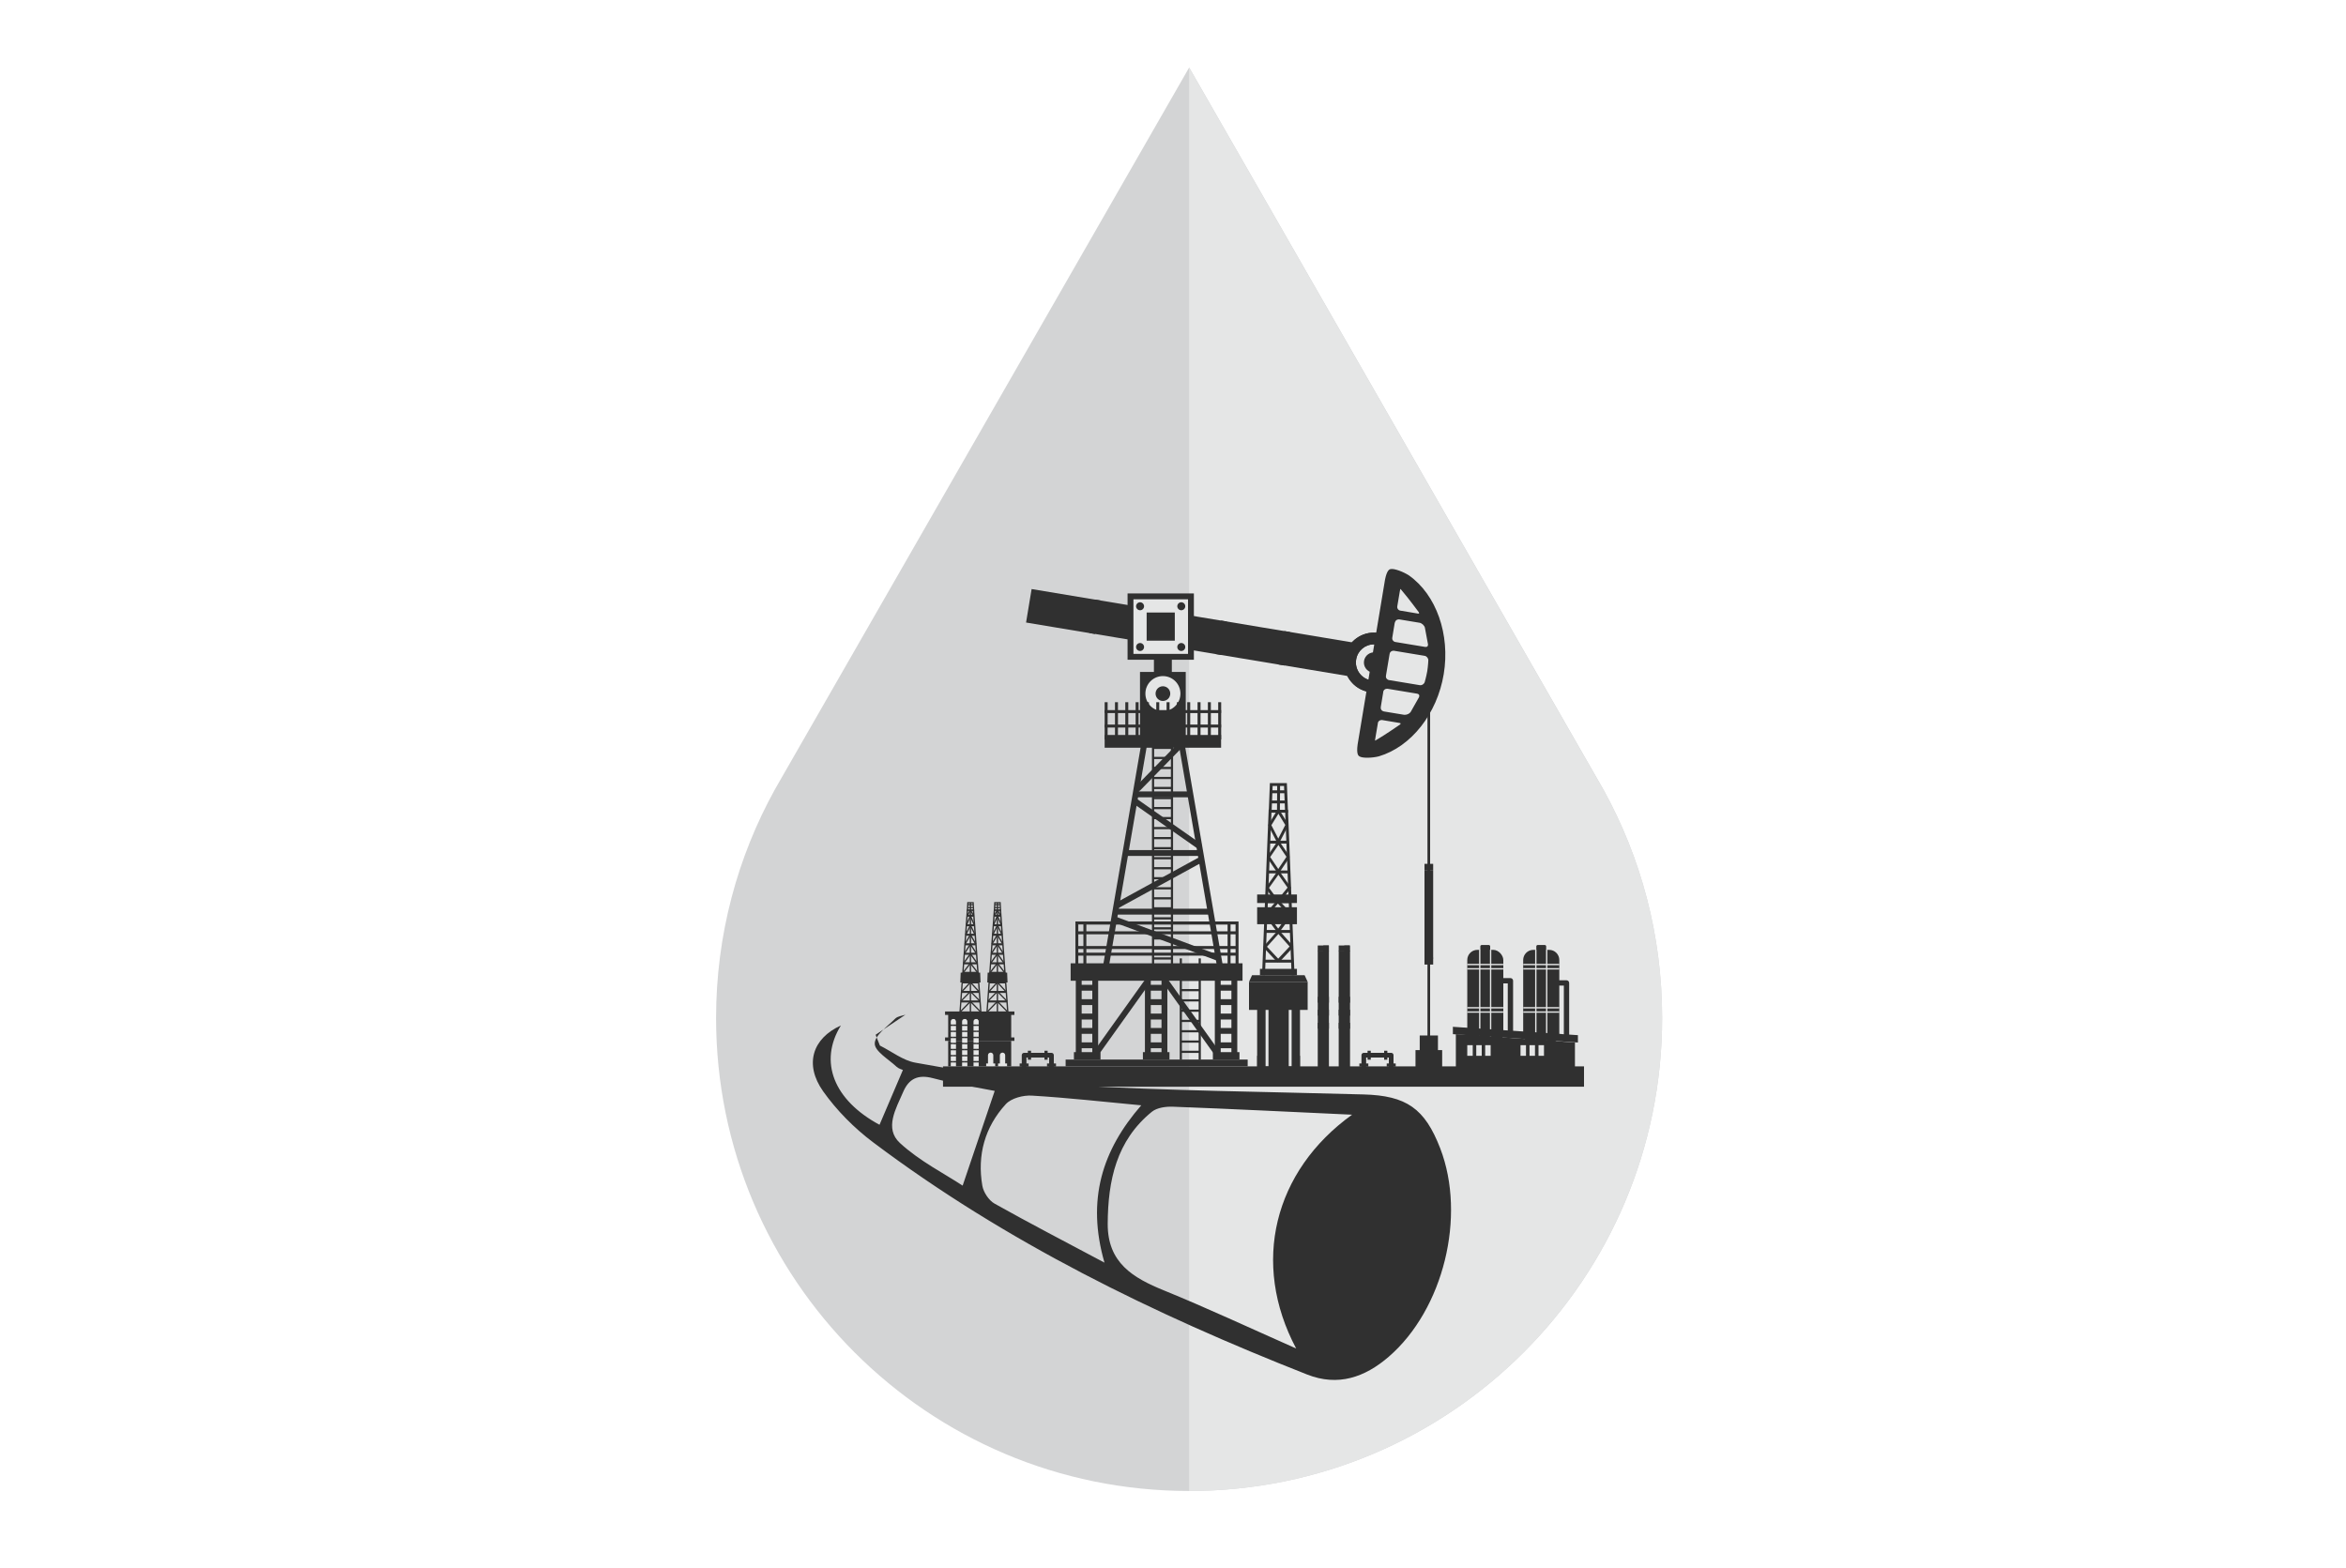 <?xml version="1.0" encoding="UTF-8"?><svg id="uuid-7d792e32-7bf5-4cb5-8a1d-4935ada4ad06" xmlns="http://www.w3.org/2000/svg" viewBox="0 0 300 200.56"><g><path d="M205.04,100.97c4.79,8.66,7.51,18.62,7.51,29.21,0,33.41-27.08,60.49-60.49,60.49s-60.49-27.08-60.49-60.49c0-10.62,2.74-20.61,7.55-29.28L152.07,8.63l52.98,92.35Z" style="fill:#d3d4d5; fill-rule:evenodd;"/><path d="M205.04,100.97c4.79,8.66,7.51,18.62,7.51,29.21,0,33.4-27.08,60.49-60.49,60.49V8.64l52.97,92.34Z" style="fill:#e5e6e6; fill-rule:evenodd;"/></g><g><g><g><rect x="171.19" y="120.91" width="1.42" height=".75" style="fill:#303030;"/><rect x="171.9" y="120.91" width=".71" height=".75" style="fill:#303030;"/><rect x="171.19" y="121.59" width="1.42" height="15.83" style="fill:#303030;"/><rect x="171.9" y="121.59" width=".71" height="15.83" style="fill:#303030;"/><rect x="171.19" y="127.47" width="1.42" height=".75" style="fill:#303030;"/><rect x="171.9" y="127.47" width=".71" height=".75" style="fill:#303030;"/><rect x="171.19" y="129.13" width="1.42" height=".75" style="fill:#303030;"/><rect x="171.9" y="129.13" width=".71" height=".75" style="fill:#303030;"/><rect x="171.19" y="130.8" width="1.42" height=".75" style="fill:#303030;"/><rect x="171.9" y="130.8" width=".71" height=".75" style="fill:#303030;"/></g><g><rect x="168.51" y="120.91" width="1.42" height=".75" style="fill:#303030;"/><rect x="169.22" y="120.91" width=".71" height=".75" style="fill:#303030;"/><rect x="168.51" y="121.59" width="1.42" height="15.83" style="fill:#303030;"/><rect x="169.22" y="121.59" width=".71" height="15.83" style="fill:#303030;"/><rect x="168.51" y="127.47" width="1.42" height=".75" style="fill:#303030;"/><rect x="169.22" y="127.47" width=".71" height=".75" style="fill:#303030;"/><rect x="168.51" y="129.13" width="1.42" height=".75" style="fill:#303030;"/><rect x="169.22" y="129.13" width=".71" height=".75" style="fill:#303030;"/><rect x="168.51" y="130.8" width="1.42" height=".75" style="fill:#303030;"/><rect x="169.22" y="130.8" width=".71" height=".75" style="fill:#303030;"/></g></g><g><g><polygon points="127.88 117.14 128.03 117.06 127.62 116.36 127.47 116.43 127.88 117.14" style="fill:#303030;"/><polygon points="127.97 118.32 128.13 118.27 127.62 117.1 127.47 117.15 127.97 118.32" style="fill:#303030;"/><polygon points="128.06 119.56 128.22 119.5 127.62 118.3 127.47 118.36 128.06 119.56" style="fill:#303030;"/><polygon points="128.16 120.76 128.31 120.69 127.62 119.5 127.47 119.57 128.16 120.76" style="fill:#303030;"/><polygon points="128.25 122 128.4 121.92 127.62 120.7 127.47 120.77 128.25 122" style="fill:#303030;"/><polygon points="128.34 123.23 128.49 123.15 127.62 121.93 127.47 122.02 128.34 123.23" style="fill:#303030;"/><polygon points="128.44 124.47 128.58 124.38 127.61 123.13 127.47 123.22 128.44 124.47" style="fill:#303030;"/><polygon points="128.53 125.71 128.67 125.61 127.61 124.34 127.48 124.43 128.53 125.71" style="fill:#303030;"/><polygon points="128.62 126.91 128.75 126.81 127.61 125.57 127.48 125.67 128.62 126.91" style="fill:#303030;"/><polygon points="128.72 128.1 128.84 128 127.61 126.74 127.48 126.84 128.72 128.1" style="fill:#303030;"/><polygon points="128.81 129.48 128.94 129.38 127.61 128.01 127.48 128.12 128.81 129.48" style="fill:#303030;"/></g><g><polygon points="127.21 117.14 127.62 116.43 127.47 116.36 127.06 117.06 127.21 117.14" style="fill:#303030;"/><polygon points="127.12 118.32 127.62 117.15 127.47 117.1 126.96 118.27 127.12 118.32" style="fill:#303030;"/><polygon points="127.03 119.56 127.62 118.36 127.47 118.3 126.87 119.5 127.03 119.56" style="fill:#303030;"/><polygon points="126.93 120.76 127.62 119.57 127.47 119.5 126.78 120.69 126.93 120.76" style="fill:#303030;"/><polygon points="126.84 122 127.62 120.77 127.47 120.7 126.69 121.92 126.84 122" style="fill:#303030;"/><polygon points="126.75 123.23 127.62 122.02 127.47 121.93 126.6 123.15 126.75 123.23" style="fill:#303030;"/><polygon points="126.65 124.47 127.62 123.22 127.47 123.13 126.51 124.38 126.65 124.47" style="fill:#303030;"/><polygon points="126.56 125.71 127.61 124.43 127.48 124.34 126.42 125.61 126.56 125.71" style="fill:#303030;"/><polygon points="126.47 126.91 127.61 125.67 127.48 125.57 126.34 126.81 126.47 126.91" style="fill:#303030;"/><polygon points="126.37 128.1 127.61 126.84 127.48 126.74 126.25 128 126.37 128.1" style="fill:#303030;"/><polygon points="126.28 129.48 127.61 128.12 127.48 128.01 126.15 129.38 126.28 129.48" style="fill:#303030;"/></g><g><rect x="126.32" y="127.94" width="2.46" height=".26" style="fill:#303030;"/><rect x="126.41" y="126.72" width="2.28" height=".26" style="fill:#303030;"/><rect x="126.5" y="125.5" width="2.09" height=".26" style="fill:#303030;"/><rect x="126.59" y="124.28" width="1.91" height=".26" style="fill:#303030;"/><rect x="126.68" y="123.06" width="1.73" height=".26" style="fill:#303030;"/><rect x="126.77" y="121.84" width="1.55" height=".26" style="fill:#303030;"/><rect x="126.86" y="120.63" width="1.37" height=".26" style="fill:#303030;"/><rect x="126.95" y="119.41" width="1.19" height=".26" style="fill:#303030;"/><rect x="127.04" y="118.19" width="1.01" height=".26" style="fill:#303030;"/><rect x="127.13" y="116.97" width=".83" height=".26" style="fill:#303030;"/></g><path d="M127.08,116.32h.94l.94,13.11v.08s-2.83,0-2.83,0l.95-13.19Zm.78,.15h-.62l-.93,12.88h2.47l-.93-12.88Z" style="fill:#303030;"/><rect x="127.46" y="116.4" width=".17" height="13.04" style="fill:#303030;"/><polygon points="126.3 124.38 128.79 124.38 128.84 125.64 126.25 125.64 126.3 124.38" style="fill:#303030;"/><path d="M127.13,115.36h.84l.06,1.11h-.95l.06-1.11Zm.68,.15h-.51l-.04,.8h.6l-.04-.8Z" style="fill:#303030;"/><polygon points="127.63 116.38 127.64 115.44 127.47 115.44 127.46 116.38 127.63 116.38" style="fill:#303030;"/><rect x="127.19" y="115.62" width=".7" height=".15" style="fill:#303030;"/><rect x="127.19" y="115.99" width=".7" height=".15" style="fill:#303030;"/></g><g><g><polygon points="124.43 117.14 124.58 117.06 124.17 116.36 124.02 116.43 124.43 117.14" style="fill:#303030;"/><polygon points="124.52 118.32 124.68 118.27 124.17 117.1 124.01 117.15 124.52 118.32" style="fill:#303030;"/><polygon points="124.61 119.56 124.77 119.5 124.17 118.3 124.02 118.36 124.61 119.56" style="fill:#303030;"/><polygon points="124.7 120.76 124.86 120.69 124.17 119.5 124.02 119.57 124.7 120.76" style="fill:#303030;"/><polygon points="124.8 122 124.95 121.92 124.17 120.7 124.02 120.77 124.8 122" style="fill:#303030;"/><polygon points="124.89 123.23 125.04 123.15 124.17 121.93 124.02 122.02 124.89 123.23" style="fill:#303030;"/><polygon points="124.98 124.47 125.12 124.38 124.16 123.13 124.02 123.22 124.98 124.47" style="fill:#303030;"/><polygon points="125.08 125.71 125.22 125.61 124.16 124.34 124.03 124.43 125.08 125.71" style="fill:#303030;"/><polygon points="125.17 126.91 125.3 126.81 124.16 125.57 124.03 125.67 125.17 126.91" style="fill:#303030;"/><polygon points="125.27 128.1 125.39 128 124.16 126.74 124.03 126.84 125.27 128.1" style="fill:#303030;"/><polygon points="125.36 129.48 125.48 129.38 124.16 128.01 124.03 128.12 125.36 129.48" style="fill:#303030;"/></g><g><polygon points="123.76 117.14 124.17 116.43 124.02 116.36 123.61 117.06 123.76 117.14" style="fill:#303030;"/><polygon points="123.67 118.32 124.17 117.15 124.01 117.1 123.51 118.27 123.67 118.32" style="fill:#303030;"/><polygon points="123.58 119.56 124.17 118.36 124.02 118.3 123.42 119.5 123.58 119.56" style="fill:#303030;"/><polygon points="123.48 120.76 124.17 119.57 124.02 119.5 123.33 120.69 123.48 120.76" style="fill:#303030;"/><polygon points="123.39 122 124.17 120.77 124.02 120.7 123.24 121.92 123.39 122" style="fill:#303030;"/><polygon points="123.3 123.23 124.17 122.02 124.02 121.93 123.15 123.15 123.3 123.23" style="fill:#303030;"/><polygon points="123.2 124.47 124.16 123.22 124.02 123.13 123.06 124.38 123.2 124.47" style="fill:#303030;"/><polygon points="123.11 125.71 124.16 124.43 124.03 124.34 122.97 125.61 123.11 125.71" style="fill:#303030;"/><polygon points="123.02 126.91 124.16 125.67 124.03 125.57 122.88 126.81 123.02 126.91" style="fill:#303030;"/><polygon points="122.92 128.1 124.16 126.84 124.03 126.74 122.8 128 122.92 128.1" style="fill:#303030;"/><polygon points="122.83 129.48 124.16 128.12 124.03 128.01 122.7 129.38 122.83 129.48" style="fill:#303030;"/></g><g><rect x="122.87" y="127.94" width="2.46" height=".26" style="fill:#303030;"/><rect x="122.96" y="126.72" width="2.27" height=".26" style="fill:#303030;"/><rect x="123.05" y="125.5" width="2.09" height=".26" style="fill:#303030;"/><rect x="123.14" y="124.28" width="1.91" height=".26" style="fill:#303030;"/><rect x="123.23" y="123.06" width="1.73" height=".26" style="fill:#303030;"/><rect x="123.32" y="121.84" width="1.55" height=".26" style="fill:#303030;"/><rect x="123.41" y="120.63" width="1.37" height=".26" style="fill:#303030;"/><rect x="123.5" y="119.41" width="1.19" height=".26" style="fill:#303030;"/><rect x="123.59" y="118.19" width="1.01" height=".26" style="fill:#303030;"/><rect x="123.68" y="116.97" width=".83" height=".26" style="fill:#303030;"/></g><path d="M123.63,116.32h.94l.94,13.11v.08s-2.83,0-2.83,0l.95-13.19Zm.78,.15h-.62l-.93,12.88h2.47l-.93-12.88Z" style="fill:#303030;"/><rect x="124.01" y="116.4" width=".17" height="13.04" style="fill:#303030;"/><polygon points="122.85 124.38 125.34 124.38 125.39 125.64 122.8 125.64 122.85 124.38" style="fill:#303030;"/><path d="M123.68,115.36h.84l.06,1.11h-.95l.06-1.11Zm.68,.15h-.51l-.04,.8h.6l-.04-.8Z" style="fill:#303030;"/><polygon points="124.18 116.38 124.19 115.44 124.02 115.44 124.01 116.38 124.18 116.38" style="fill:#303030;"/><rect x="123.74" y="115.62" width=".7" height=".15" style="fill:#303030;"/><rect x="123.74" y="115.99" width=".7" height=".15" style="fill:#303030;"/></g><rect x="182.54" y="88.23" width=".34" height="48.7" style="fill:#303030;"/><rect x="181.55" y="132.42" width="2.33" height="2.1" style="fill:#303030;"/><rect x="181.01" y="134.29" width="3.41" height="3.07" style="fill:#303030;"/><path d="M196.64,120.85h.9c.1,0,.18,.08,.18,.18v.55c0,.1-.08,.18-.18,.18h-.9c-.1,0-.18-.08-.18-.18v-.55c0-.1,.08-.18,.18-.18Z" style="fill:#303030;"/><path d="M189.48,120.85h.9c.1,0,.18,.08,.18,.18v.55c0,.1-.08,.18-.18,.18h-.9c-.1,0-.18-.08-.18-.18v-.55c0-.1,.08-.18,.18-.18Z" style="fill:#303030;"/><rect x="187.63" y="121.47" width="4.61" height="12" rx="1.3" ry="1.3" style="fill:#303030;"/><path d="M193.15,132.66c.19,0,.34-.15,.34-.34v-6.9c0-.19-.15-.34-.34-.34h-1.84c-.19,0-.34,.15-.34,.34s.15,.34,.34,.34h1.5v6.56c0,.19,.15,.34,.34,.34Z" style="fill:#303030;"/><rect x="189.14" y="121.45" width=".17" height="11.53" style="fill:#e5e6e6;"/><rect x="190.53" y="121.45" width=".17" height="11.53" style="fill:#e5e6e6;"/><rect x="187.62" y="123.26" width="4.61" height=".17" style="fill:#e5e6e6;"/><rect x="187.62" y="123.81" width="4.61" height=".17" style="fill:#e5e6e6;"/><rect x="187.62" y="128.79" width="4.61" height=".17" style="fill:#e5e6e6;"/><rect x="187.62" y="129.34" width="4.61" height=".17" style="fill:#e5e6e6;"/><path d="M196.09,121.47h2.01c.72,0,1.3,.58,1.3,1.3v9.41c0,.71-.58,1.3-1.3,1.3h-2.02c-.71,0-1.3-.58-1.3-1.3v-9.41c0-.71,.58-1.3,1.3-1.3Z" style="fill:#303030;"/><rect x="196.31" y="121.45" width=".17" height="11.53" style="fill:#e5e6e6;"/><rect x="197.7" y="121.45" width=".17" height="11.53" style="fill:#e5e6e6;"/><path d="M200.32,132.94c.19,0,.34-.15,.34-.34v-6.9c0-.19-.15-.34-.34-.34h-1.84c-.19,0-.34,.15-.34,.34s.15,.34,.34,.34h1.5v6.56c0,.19,.15,.34,.34,.34Z" style="fill:#303030;"/><polygon points="186.17 136.53 201.4 136.53 201.4 133.32 186.17 132.25 186.17 136.53" style="fill:#303030;"/><polygon points="185.79 131.31 201.78 132.38 201.78 133.32 185.79 132.25 185.79 131.31" style="fill:#303030;"/><g><rect x="160.76" y="128.82" width="5.48" height="7.83" style="fill:#303030;"/><rect x="160.76" y="135.02" width="5.48" height="1.63" style="fill:#303030;"/><rect x="159.72" y="125.56" width="7.5" height="3.59" style="fill:#303030;"/><polygon points="160.11 124.71 166.83 124.71 167.22 125.56 159.72 125.56 160.11 124.71" style="fill:#303030;"/><polygon points="163.44 103.68 164.51 103.68 165.42 124.31 163.44 124.31 163.44 103.68" style="fill:#e5e6e6;"/><polygon points="163.44 103.68 162.38 103.68 161.46 124.31 163.44 124.31 163.44 103.68" style="fill:#e5e6e6;"/><rect x="164.75" y="103.55" width=".37" height="21.18" transform="translate(-4.39 6.62) rotate(-2.27)" style="fill:#303030;"/><rect x="151.42" y="113.95" width="21.18" height=".37" transform="translate(41.48 271.44) rotate(-87.71)" style="fill:#303030;"/><g><rect x="161.65" y="122.73" width="3.64" height=".37" style="fill:#303030;"/><rect x="161.8" y="118.93" width="3.33" height=".37" style="fill:#303030;"/><rect x="161.96" y="115.12" width="3.03" height=".37" style="fill:#303030;"/><rect x="162.11" y="111.32" width="2.72" height=".37" style="fill:#303030;"/><rect x="162.26" y="107.51" width="2.42" height=".37" style="fill:#303030;"/></g><rect x="161.12" y="123.9" width="4.73" height=".82" style="fill:#303030;"/><g><path d="M163.58,123.05l1.74-1.86c.06-.07,.07-.18,0-.25l-1.64-1.84,1.49-2.01c.05-.07,.05-.17-.01-.24l-1.47-1.56,1.34-1.65c.05-.06,.06-.16,0-.22l-1.37-1.93,1.22-1.81c.04-.06,.04-.15,0-.21l-1.23-1.8,1.08-2.09c.03-.06,.03-.13,0-.18l-1.13-1.83-.31,.19,1.07,1.74-1.08,2.09c-.03,.06-.03,.13,.01,.19l1.22,1.79-1.22,1.81c-.04,.06-.04,.15,0,.21l1.36,1.92-1.36,1.67c-.06,.07-.05,.17,0,.24l1.47,1.57-1.49,2c-.05,.07-.05,.17,.01,.23l1.63,1.82-1.62,1.73,.27,.25Z" style="fill:#303030;"/><path d="M163.37,123.05l.27-.25-1.62-1.73,1.63-1.82c.06-.07,.06-.16,0-.23l-1.49-2.01,1.35-1.57c.06-.07,.06-.16,0-.23l-1.23-1.67,1.37-1.92c.04-.06,.05-.15,0-.21l-1.22-1.81,1.22-1.79c.04-.06,.04-.13,.01-.19l-1.08-2.09,1.07-1.74-.31-.19-1.13,1.83c-.03,.05-.04,.12,0,.18l1.08,2.09-1.23,1.8c-.04,.06-.04,.14,0,.21l1.22,1.81-1.37,1.93c-.05,.07-.05,.15,0,.22l1.22,1.66-1.35,1.57c-.06,.07-.06,.16,0,.23l1.49,2.01-1.64,1.84c-.06,.07-.06,.18,0,.25l1.74,1.86Z" style="fill:#303030;"/></g><path d="M162.39,100.14h2.17l.15,3.79h-2.47l.15-3.79Zm1.81,.37h-1.46l-.12,3.05h1.7l-.12-3.05Z" style="fill:#303030;"/><rect x="161.8" y="101.83" width="3.37" height=".37" transform="translate(60.23 264.72) rotate(-89.56)" style="fill:#303030;"/><rect x="162.53" y="101.07" width="1.89" height=".37" style="fill:#303030;"/><rect x="162.53" y="102.37" width="1.89" height=".37" style="fill:#303030;"/><rect x="160.76" y="116.02" width="5.09" height="2.17" style="fill:#303030;"/><rect x="160.76" y="114.39" width="5.09" height="1.09" style="fill:#303030;"/><rect x="164.8" y="129.15" width=".37" height="7.22" style="fill:#e5e6e6;"/><rect x="161.84" y="129.15" width=".37" height="7.22" style="fill:#e5e6e6;"/></g><rect x="121.25" y="129.69" width="8.06" height="3.26" style="fill:#303030;"/><rect x="121.25" y="133.11" width="8.06" height="3.26" style="fill:#303030;"/><rect x="120.85" y="132.67" width="8.87" height=".44" style="fill:#303030;"/><rect x="120.85" y="129.35" width="8.87" height=".44" style="fill:#303030;"/><path d="M128.2,135.46c.28,0,.51-.23,.51-.51s-.23-.52-.51-.52-.51,.23-.51,.51h0c0,.29,.23,.52,.51,.52Z" style="fill:#303030;"/><path d="M128.2,137c.19,0,.34-.15,.34-.34v-1.71c0-.19-.15-.34-.34-.34s-.34,.15-.34,.34v1.71c0,.19,.15,.34,.34,.34Z" style="fill:#e5e6e6;"/><path d="M126.68,135.46c.28,0,.51-.23,.51-.51s-.23-.52-.51-.52-.51,.23-.51,.51h0c0,.29,.23,.52,.51,.52Z" style="fill:#303030;"/><path d="M126.68,137c.19,0,.34-.15,.34-.34v-1.71c0-.19-.15-.34-.34-.34s-.34,.15-.34,.34v1.71c0,.19,.15,.34,.34,.34Z" style="fill:#e5e6e6;"/><g><path d="M121.42,130.61c0-.27,.22-.49,.49-.49s.49,.22,.49,.49-.22,.49-.49,.49-.49-.22-.49-.49Z" style="fill:#303030;"/><g><path d="M121.58,136.42v-5.79c0-.18,.14-.32,.32-.32s.32,.14,.32,.32v5.79h-.64Z" style="fill:#e5e6e6;"/><path d="M121.9,130.31c.18,0,.32,.14,.32,.32v5.79h-.32v-6.11Z" style="fill:#e5e6e6;"/></g><g><path d="M122.25,131.02s.05,.04,.05,.09-.02,.09-.05,.09h-.34v-.18h.34Z" style="fill:#303030;"/><path d="M121.51,131.11s.02-.09,.05-.09h.34v.18h-.34s-.05-.04-.05-.09Z" style="fill:#303030;"/></g><g><path d="M122.25,131.8s.05,.04,.05,.09-.02,.09-.05,.09h-.34v-.18h.34Z" style="fill:#303030;"/><path d="M121.51,131.89s.02-.09,.05-.09h.34v.18h-.34s-.05-.04-.05-.09Z" style="fill:#303030;"/></g><g><path d="M122.25,132.58s.05,.04,.05,.09-.02,.09-.05,.09h-.34v-.18h.34Z" style="fill:#303030;"/><path d="M121.51,132.67s.02-.09,.05-.09h.34v.18h-.34s-.05-.04-.05-.09Z" style="fill:#303030;"/></g><g><path d="M122.25,133.36s.05,.04,.05,.09-.02,.09-.05,.09h-.34v-.18h.34Z" style="fill:#303030;"/><path d="M121.51,133.44s.02-.09,.05-.09h.34v.18h-.34s-.05-.04-.05-.09Z" style="fill:#303030;"/></g><g><path d="M122.25,134.13s.05,.04,.05,.09-.02,.09-.05,.09h-.34v-.18h.34Z" style="fill:#303030;"/><path d="M121.51,134.22s.02-.09,.05-.09h.34v.18h-.34s-.05-.04-.05-.09Z" style="fill:#303030;"/></g><g><path d="M122.25,134.91s.05,.04,.05,.09-.02,.09-.05,.09h-.34v-.18h.34Z" style="fill:#303030;"/><path d="M121.51,135s.02-.09,.05-.09h.34v.18h-.34s-.05-.04-.05-.09Z" style="fill:#303030;"/></g><g><path d="M122.25,135.69s.05,.04,.05,.09-.02,.09-.05,.09h-.34v-.18h.34Z" style="fill:#303030;"/><path d="M121.51,135.78s.02-.09,.05-.09h.34v.18h-.34s-.05-.04-.05-.09Z" style="fill:#303030;"/></g></g><g><path d="M122.87,130.61c0-.27,.22-.49,.49-.49s.49,.22,.49,.49-.22,.49-.49,.49-.49-.22-.49-.49Z" style="fill:#303030;"/><g><path d="M123.03,136.42v-5.79c0-.18,.14-.32,.32-.32s.32,.14,.32,.32v5.79h-.64Z" style="fill:#e5e6e6;"/><path d="M123.36,130.31c.18,0,.32,.14,.32,.32v5.79h-.32v-6.11Z" style="fill:#e5e6e6;"/></g><g><path d="M123.7,131.02s.05,.04,.05,.09-.02,.09-.05,.09h-.34v-.18h.34Z" style="fill:#303030;"/><path d="M122.96,131.11s.02-.09,.05-.09h.34v.18h-.34s-.05-.04-.05-.09Z" style="fill:#303030;"/></g><g><path d="M123.7,131.8s.05,.04,.05,.09-.02,.09-.05,.09h-.34v-.18h.34Z" style="fill:#303030;"/><path d="M122.96,131.89s.02-.09,.05-.09h.34v.18h-.34s-.05-.04-.05-.09Z" style="fill:#303030;"/></g><g><path d="M123.7,132.58s.05,.04,.05,.09-.02,.09-.05,.09h-.34v-.18h.34Z" style="fill:#303030;"/><path d="M122.96,132.67s.02-.09,.05-.09h.34v.18h-.34s-.05-.04-.05-.09Z" style="fill:#303030;"/></g><g><path d="M123.7,133.36s.05,.04,.05,.09-.02,.09-.05,.09h-.34v-.18h.34Z" style="fill:#303030;"/><path d="M122.96,133.44s.02-.09,.05-.09h.34v.18h-.34s-.05-.04-.05-.09Z" style="fill:#303030;"/></g><g><path d="M123.7,134.13s.05,.04,.05,.09-.02,.09-.05,.09h-.34v-.18h.34Z" style="fill:#303030;"/><path d="M122.96,134.22s.02-.09,.05-.09h.34v.18h-.34s-.05-.04-.05-.09Z" style="fill:#303030;"/></g><g><path d="M123.7,134.91s.05,.04,.05,.09-.02,.09-.05,.09h-.34v-.18h.34Z" style="fill:#303030;"/><path d="M122.96,135s.02-.09,.05-.09h.34v.18h-.34s-.05-.04-.05-.09Z" style="fill:#303030;"/></g><g><path d="M123.7,135.69s.05,.04,.05,.09-.02,.09-.05,.09h-.34v-.18h.34Z" style="fill:#303030;"/><path d="M122.96,135.78s.02-.09,.05-.09h.34v.18h-.34s-.05-.04-.05-.09Z" style="fill:#303030;"/></g></g><g><path d="M124.32,130.61c0-.27,.22-.49,.49-.49s.49,.22,.49,.49-.22,.49-.49,.49-.49-.22-.49-.49Z" style="fill:#303030;"/><g><path d="M124.49,136.42v-5.79c0-.18,.14-.32,.32-.32s.32,.14,.32,.32v5.79h-.64Z" style="fill:#e5e6e6;"/><path d="M124.81,130.31c.18,0,.32,.14,.32,.32v5.79h-.32v-6.11Z" style="fill:#e5e6e6;"/></g><g><path d="M125.15,131.02s.05,.04,.05,.09-.02,.09-.05,.09h-.34v-.18h.34Z" style="fill:#303030;"/><path d="M124.41,131.11s.02-.09,.05-.09h.34v.18h-.34s-.05-.04-.05-.09Z" style="fill:#303030;"/></g><g><path d="M125.15,131.8s.05,.04,.05,.09-.02,.09-.05,.09h-.34v-.18h.34Z" style="fill:#303030;"/><path d="M124.41,131.89s.02-.09,.05-.09h.34v.18h-.34s-.05-.04-.05-.09Z" style="fill:#303030;"/></g><g><path d="M125.15,132.58s.05,.04,.05,.09-.02,.09-.05,.09h-.34v-.18h.34Z" style="fill:#303030;"/><path d="M124.41,132.67s.02-.09,.05-.09h.34v.18h-.34s-.05-.04-.05-.09Z" style="fill:#303030;"/></g><g><path d="M125.15,133.36s.05,.04,.05,.09-.02,.09-.05,.09h-.34v-.18h.34Z" style="fill:#303030;"/><path d="M124.41,133.44s.02-.09,.05-.09h.34v.18h-.34s-.05-.04-.05-.09Z" style="fill:#303030;"/></g><g><path d="M125.15,134.13s.05,.04,.05,.09-.02,.09-.05,.09h-.34v-.18h.34Z" style="fill:#303030;"/><path d="M124.42,134.22s.02-.09,.05-.09h.34v.18h-.34s-.05-.04-.05-.09Z" style="fill:#303030;"/></g><g><path d="M125.15,134.91s.05,.04,.05,.09-.02,.09-.05,.09h-.34v-.18h.34Z" style="fill:#303030;"/><path d="M124.42,135s.02-.09,.05-.09h.34v.18h-.34s-.05-.04-.05-.09Z" style="fill:#303030;"/></g><g><path d="M125.15,135.69s.05,.04,.05,.09-.02,.09-.05,.09h-.34v-.18h.34Z" style="fill:#303030;"/><path d="M124.42,135.78s.02-.09,.05-.09h.34v.18h-.34s-.05-.04-.05-.09Z" style="fill:#303030;"/></g></g><path d="M130.96,137.24c.17,0,.3-.13,.3-.3v-1.7h2.9v1.7c0,.17,.14,.3,.3,.3s.3-.13,.3-.3v-2c0-.17-.13-.3-.3-.3h-3.5c-.17,0-.3,.13-.3,.3v2c0,.17,.13,.3,.3,.3Z" style="fill:#303030;"/><rect x="133.89" y="136" width="1.15" height=".41" style="fill:#303030;"/><rect x="130.39" y="136" width="1.15" height=".41" style="fill:#303030;"/><rect x="133.56" y="134.37" width=".41" height="1.15" style="fill:#303030;"/><rect x="131.44" y="134.37" width=".41" height="1.15" style="fill:#303030;"/><rect x="127.63" y="136" width="1.15" height=".41" style="fill:#e5e6e6;"/><rect x="126.11" y="136" width="1.15" height=".41" style="fill:#e5e6e6;"/><path d="M174.4,137.24c.17,0,.3-.13,.3-.3v-1.7h2.9v1.7c0,.17,.13,.3,.3,.3s.3-.13,.3-.3v-2c0-.17-.13-.3-.3-.3h-3.5c-.17,0-.3,.13-.3,.3v2c0,.17,.13,.3,.3,.3Z" style="fill:#303030;"/><rect x="177.33" y="136" width="1.15" height=".41" style="fill:#303030;"/><rect x="173.83" y="136" width="1.15" height=".41" style="fill:#303030;"/><rect x="177" y="134.37" width=".41" height="1.15" style="fill:#303030;"/><rect x="174.88" y="134.37" width=".41" height="1.15" style="fill:#303030;"/><g><rect x="137.64" y="129.75" width="11.58" height=".75" transform="translate(-45.82 171.23) rotate(-54.47)" style="fill:#303030;"/><rect x="151.99" y="124.34" width=".75" height="11.58" transform="translate(-47.25 112.76) rotate(-35.53)" style="fill:#303030;"/><g><rect x="139.68" y="125.06" width=".75" height="10.06" style="fill:#303030;"/><rect x="137.57" y="125.06" width=".75" height="10.06" style="fill:#303030;"/><rect x="137.95" y="125.94" width="2.32" height=".75" style="fill:#303030;"/><rect x="137.95" y="127.78" width="2.32" height=".75" style="fill:#303030;"/><rect x="137.95" y="129.62" width="2.32" height=".76" style="fill:#303030;"/><rect x="137.95" y="131.46" width="2.32" height=".75" style="fill:#303030;"/><rect x="137.95" y="133.3" width="2.32" height=".75" style="fill:#303030;"/></g><g><rect x="148.53" y="125.06" width=".75" height="10.06" style="fill:#303030;"/><rect x="146.41" y="125.06" width=".75" height="10.06" style="fill:#303030;"/><rect x="146.79" y="125.94" width="2.32" height=".75" style="fill:#303030;"/><rect x="146.79" y="127.78" width="2.32" height=".75" style="fill:#303030;"/><rect x="146.79" y="129.62" width="2.32" height=".76" style="fill:#303030;"/><rect x="146.79" y="131.46" width="2.32" height=".75" style="fill:#303030;"/><rect x="146.79" y="133.3" width="2.32" height=".75" style="fill:#303030;"/></g><g><rect x="155.35" y="125.06" width=".75" height="10.06" style="fill:#303030;"/><rect x="157.47" y="125.06" width=".75" height="10.06" style="fill:#303030;"/><rect x="155.52" y="125.94" width="2.32" height=".75" style="fill:#303030;"/><rect x="155.52" y="127.78" width="2.32" height=".75" style="fill:#303030;"/><rect x="155.52" y="129.62" width="2.32" height=".76" style="fill:#303030;"/><rect x="155.52" y="131.46" width="2.32" height=".75" style="fill:#303030;"/><rect x="155.52" y="133.3" width="2.32" height=".75" style="fill:#303030;"/></g><g><rect x="144.23" y="97.6" width="8.14" height=".75" transform="translate(-25.41 135.6) rotate(-45.67)" style="fill:#303030;"/><rect x="153.22" y="95.14" width=".75" height="29.01" transform="translate(-16.37 27.64) rotate(-9.77)" style="fill:#303030;"/><rect x="129.32" y="109.27" width="29.01" height=".75" transform="translate(11.36 232.78) rotate(-80.23)" style="fill:#303030;"/><rect x="145.04" y="101.21" width="7.24" height=".75" style="fill:#303030;"/><rect x="143.81" y="108.71" width="9.71" height=".75" style="fill:#303030;"/><rect x="142.47" y="116.21" width="12.39" height=".75" style="fill:#303030;"/><rect x="148.85" y="100.19" width=".75" height="10.23" transform="translate(-22.66 167.04) rotate(-54.96)" style="fill:#303030;"/><rect x="141.87" y="112.51" width="12.61" height=".75" transform="translate(-36 84.96) rotate(-28.68)" style="fill:#303030;"/><rect x="148.78" y="112.79" width=".75" height="14.5" transform="translate(-15.42 217.88) rotate(-69.56)" style="fill:#303030;"/></g><rect x="147.56" y="81.93" width="2.29" height="6.12" style="fill:#303030;"/><g><path d="M175.08,88.5c-2.08-.35-3.49-2.32-3.15-4.4,.31-1.85,1.9-3.2,3.77-3.2,.21,0,.42,.02,.63,.05,1.01,.17,1.89,.72,2.49,1.55,.59,.83,.83,1.85,.66,2.85-.31,1.85-1.9,3.2-3.77,3.2-.21,0-.42-.02-.63-.05Zm-1.66-4.16c-.21,1.26,.65,2.46,1.91,2.67,.13,.02,.26,.03,.38,.03,1.14,0,2.1-.82,2.28-1.94,.1-.61-.04-1.23-.4-1.73-.36-.5-.9-.84-1.51-.94-.13-.02-.26-.03-.38-.03-1.14,0-2.1,.81-2.28,1.94Z" style="fill:#303030;"/><path d="M175.08,88.5c-2.08-.35-3.49-2.32-3.15-4.4,.31-1.85,1.9-3.2,3.77-3.2,.21,0,.42,.02,.63,.05,1.01,.17,1.89,.72,2.49,1.55,.59,.83,.83,1.85,.66,2.85-.31,1.85-1.9,3.2-3.77,3.2-.21,0-.42-.02-.63-.05Zm-1.66-4.16c-.21,1.26,.65,2.46,1.91,2.67,.13,.02,.26,.03,.38,.03,1.14,0,2.1-.82,2.28-1.94,.1-.61-.04-1.23-.4-1.73-.36-.5-.9-.84-1.51-.94-.13-.02-.26-.03-.38-.03-1.14,0-2.1,.81-2.28,1.94Z" style="fill:#303030;"/><path d="M174.43,84.51c-.12,.71,.36,1.38,1.07,1.5,.71,.12,1.38-.36,1.5-1.07,.12-.71-.36-1.38-1.07-1.5-.71-.12-1.38,.36-1.5,1.07Z" style="fill:#303030;"/><g><path d="M173.93,96.56c-.26-.16-.2-.89-.14-1.33l3.5-21.05c.09-.44,.27-1.14,.56-1.22,.41-.1,1.57,.36,2.22,.78,3.27,2.32,5.23,7.22,4.36,12.44-.87,5.22-4.3,9.22-8.15,10.36-.75,.19-2,.25-2.35,.02Z" style="fill:#303030;"/><path d="M173.83,96.72c-.1-.06-.4-.25-.22-1.52l3.5-21.06c.24-1.25,.59-1.34,.7-1.36,.48-.12,1.7,.37,2.37,.81,3.5,2.48,5.28,7.55,4.44,12.62-.84,5.07-4.17,9.29-8.29,10.51-.42,.11-.99,.18-1.49,.18h0c-.48,0-.82-.06-1.01-.18Zm4.07-23.58c-.06,.02-.26,.24-.42,1.06l-3.5,21.05c-.12,.84,0,1.11,.05,1.15,.09,.06,.35,.12,.8,.12h0c.47,0,1.01-.06,1.39-.16,3.98-1.18,7.2-5.28,8.02-10.21,.82-4.93-.9-9.85-4.28-12.25-.59-.39-1.56-.77-1.98-.77-.05,0-.07,0-.09,0Z" style="fill:#303030;"/></g><g><path d="M180.56,91.15c-.21,.31-.67,.51-1.03,.45l-2.6-.43c-.36-.06-.61-.41-.55-.77l.32-1.94c.06-.36,.41-.61,.77-.55l3.8,.63c.36,.06,.53,.38,.37,.71l-1.08,1.9Z" style="fill:#e5e6e6;"/><path d="M179.5,91.78l-2.6-.43c-.22-.04-.42-.16-.56-.35-.13-.19-.19-.41-.15-.64l.32-1.94c.08-.46,.51-.79,.99-.7l3.8,.63c.23,.04,.42,.17,.52,.35,.1,.19,.09,.41-.01,.64l-1.09,1.91c-.21,.32-.65,.54-1.05,.54h0c-.06,0-.11,0-.17-.01Zm-2.61-3.3l-.32,1.94c-.02,.13,0,.25,.08,.36,.07,.11,.19,.17,.31,.2l2.6,.43s.07,0,.1,0h0c.28,0,.6-.16,.73-.36l1.07-1.89c.05-.11,.05-.21,.01-.29-.04-.08-.13-.14-.24-.16l-3.8-.63s-.05,0-.08,0c-.23,0-.44,.17-.47,.4Z" style="fill:#303030;"/></g><g><path d="M182.69,85.89c-.12,.7-.32,1.39-.32,1.39-.1,.35-.49,.59-.85,.53l-3.93-.65c-.36-.06-.61-.41-.55-.77l.47-2.8c.06-.36,.41-.61,.77-.55l3.93,.65c.36,.06,.65,.41,.63,.78,0,0-.03,.72-.15,1.42Z" style="fill:#e5e6e6;"/><path d="M181.49,88l-3.93-.65c-.23-.04-.42-.16-.56-.35-.13-.19-.19-.41-.15-.64l.47-2.8c.08-.46,.51-.78,.99-.71l3.93,.65c.45,.08,.81,.51,.79,.97,0,.03-.03,.74-.15,1.44-.12,.7-.32,1.38-.33,1.41-.12,.39-.5,.68-.92,.68h0s-.1,0-.14-.01Zm-3.79-4.38l-.47,2.8c-.02,.13,0,.25,.08,.36,.08,.1,.19,.17,.31,.19l3.93,.65c.27,.05,.56-.14,.64-.4,0,0,.2-.69,.32-1.37,.11-.68,.14-1.39,.14-1.4,.01-.27-.21-.54-.47-.58l-3.93-.65s-.05,0-.08,0c-.23,0-.44,.17-.47,.4Z" style="fill:#303030;"/></g><g><path d="M178.8,75.71c.04-.26,.09-.63,.22-.61,.24,.04,.35,.27,.59,.55,.53,.6,1.97,2.53,1.97,2.53,.18,.32,.04,.53-.32,.47l-2.21-.37c-.36-.06-.61-.41-.55-.77l.3-1.8Z" style="fill:#e5e6e6;"/><path d="M181.22,78.84l-2.21-.37c-.47-.08-.78-.52-.71-.99l.31-1.89c.05-.34,.11-.68,.38-.68h.04c.25,.04,.39,.22,.53,.41,.05,.06,.1,.13,.17,.21,.53,.6,1.92,2.47,1.99,2.56,.16,.28,.1,.47,.05,.55-.05,.08-.16,.21-.42,.21-.05,0-.1,0-.15-.01Zm-2.22-3.19l-.32,1.89c-.04,.26,.13,.51,.4,.55l2.21,.37c.11,.02,.18,0,.18-.01,0,0,.01-.07-.04-.16-.01-.02-1.44-1.93-1.96-2.52-.07-.08-.13-.15-.18-.22-.1-.13-.16-.2-.22-.24-.03,.09-.05,.25-.07,.34Z" style="fill:#303030;"/></g><g><path d="M175.71,94.25c-.04,.26-.12,.63,.01,.65,.24,.04,.42-.15,.74-.33,.7-.39,2.68-1.76,2.68-1.76,.28-.24,.21-.49-.15-.55l-2.21-.37c-.36-.06-.71,.19-.77,.55l-.3,1.8Z" style="fill:#e5e6e6;"/><path d="M175.69,95.09c-.07-.01-.13-.05-.17-.11-.1-.14-.07-.35-.01-.67l.31-1.89c.08-.46,.51-.79,.99-.71l2.21,.37c.34,.06,.44,.24,.47,.34,.03,.1,.04,.31-.24,.55-.08,.06-2,1.37-2.7,1.77-.09,.05-.16,.1-.23,.14-.18,.12-.33,.22-.54,.22-.03,0-.06,0-.1,0Zm.51-2.61l-.32,1.89c-.02,.09-.04,.24-.05,.34,.08-.02,.17-.08,.28-.15,.07-.05,.15-.1,.25-.15,.68-.39,2.65-1.74,2.65-1.74,.1-.08,.11-.14,.11-.15,0,0-.04-.05-.17-.07l-2.21-.37s-.05,0-.08,0c-.23,0-.44,.17-.47,.4Z" style="fill:#303030;"/></g><g><path d="M181.54,79.46c.36,.06,.74,.4,.83,.76l.41,2.15c.04,.37-.22,.62-.58,.55l-3.8-.63c-.36-.06-.61-.41-.55-.77l.32-1.94c.06-.36,.41-.61,.77-.55l2.6,.43Z" style="fill:#e5e6e6;"/><path d="M182.17,83.11l-3.8-.63c-.23-.04-.42-.16-.56-.35-.13-.19-.19-.41-.15-.64l.32-1.94c.08-.46,.51-.78,.99-.71l2.6,.43c.44,.07,.87,.47,.99,.91l.41,2.16c.03,.22-.03,.41-.16,.56-.12,.14-.3,.22-.5,.22h0s-.09,0-.14-.01Zm-3.81-3.5l-.32,1.94c-.02,.13,0,.25,.09,.36,.07,.1,.18,.17,.31,.19l3.8,.63c.13,.02,.23,0,.3-.08,.06-.06,.08-.16,.07-.25l-.4-2.14c-.07-.28-.39-.57-.68-.62l-2.6-.43s-.05,0-.08,0c-.23,0-.44,.17-.47,.4Z" style="fill:#303030;"/></g><g><rect x="166.5" y="79.48" width="3.58" height="8.19" transform="translate(58.25 235.88) rotate(-80.56)" style="fill:#303030;"/><path d="M163.52,84.98l.71-4.28,8.82,1.47-.71,4.28-8.82-1.47Zm1.33-3.41l-.46,2.79,7.34,1.22,.46-2.79-7.34-1.22Z" style="fill:#303030;"/></g><g><rect x="158.42" y="78.14" width="3.58" height="8.19" transform="translate(52.82 226.79) rotate(-80.56)" style="fill:#303030;"/><path d="M155.44,83.64l.71-4.28,8.82,1.47-.71,4.28-8.82-1.47Zm1.33-3.41l-.46,2.79,7.33,1.22,.46-2.79-7.33-1.22Z" style="fill:#303030;"/></g><g><rect x="150.34" y="76.79" width="3.58" height="8.19" transform="translate(47.38 217.69) rotate(-80.56)" style="fill:#303030;"/><path d="M147.37,82.3l.71-4.28,8.82,1.47-.71,4.28-8.82-1.47Zm1.33-3.41l-.46,2.79,7.34,1.22,.46-2.79-7.34-1.22Z" style="fill:#303030;"/></g><g><rect x="142.26" y="75.45" width="3.58" height="8.19" transform="translate(41.95 208.59) rotate(-80.56)" style="fill:#303030;"/><path d="M139.29,80.95l.71-4.28,8.82,1.47-.71,4.28-8.82-1.47Zm1.33-3.41l-.47,2.79,7.34,1.22,.47-2.79-7.34-1.22Z" style="fill:#303030;"/></g><g><rect x="134.18" y="74.11" width="3.58" height="8.19" transform="translate(36.54 199.52) rotate(-80.56)" style="fill:#303030;"/><path d="M131.21,79.61l.71-4.28,8.82,1.47-.71,4.28-8.82-1.47Zm1.33-3.41l-.46,2.79,7.34,1.22,.46-2.79-7.34-1.22Z" style="fill:#303030;"/></g></g><rect x="145.78" y="85.93" width="5.85" height="8.94" style="fill:#303030;"/><path d="M146.47,88.7c0,1.24,1,2.24,2.24,2.24s2.24-1,2.24-2.24-1-2.24-2.24-2.24-2.24,1-2.24,2.24Z" style="fill:#e5e6e6;"/><path d="M147.77,88.7c0,.52,.42,.94,.94,.94s.94-.42,.94-.94-.42-.94-.94-.94-.94,.42-.94,.94Z" style="fill:#303030;"/><g><g><rect x="144.56" y="76.27" width="7.73" height="7.73" style="fill:#e5e6e6;"/><rect x="146.63" y="78.33" width="3.6" height="3.6" style="fill:#303030;"/><path d="M144.19,75.89h8.48v8.48h-8.48v-8.48Zm7.73,.75h-6.98v6.98h6.98v-6.98Z" style="fill:#303030;"/></g><path d="M150.55,77.53c0,.28,.23,.51,.51,.51s.51-.23,.51-.51-.23-.51-.51-.51-.51,.23-.51,.51Z" style="fill:#303030;"/><path d="M150.55,82.74c0-.28,.23-.51,.51-.51s.51,.23,.51,.51-.23,.51-.51,.51-.51-.23-.51-.51Z" style="fill:#303030;"/><path d="M146.3,82.74c0-.28-.23-.51-.51-.51s-.51,.23-.51,.51,.23,.51,.51,.51,.51-.23,.51-.51Z" style="fill:#303030;"/><path d="M146.3,77.53c0,.28-.23,.51-.51,.51s-.51-.23-.51-.51,.23-.51,.51-.51,.51,.23,.51,.51Z" style="fill:#303030;"/></g><g><rect x="155.78" y="89.8" width=".38" height="4.76" style="fill:#303030;"/><rect x="154.46" y="89.8" width=".38" height="4.76" style="fill:#303030;"/><rect x="153.14" y="89.8" width=".38" height="4.76" style="fill:#303030;"/><rect x="151.82" y="89.8" width=".38" height="4.76" style="fill:#303030;"/><rect x="150.5" y="89.8" width=".38" height="4.76" style="fill:#303030;"/><rect x="149.18" y="89.8" width=".38" height="4.76" style="fill:#303030;"/><rect x="147.86" y="89.8" width=".38" height="4.76" style="fill:#303030;"/><rect x="146.54" y="89.8" width=".38" height="4.76" style="fill:#303030;"/><rect x="145.22" y="89.8" width=".38" height="4.76" style="fill:#303030;"/><rect x="143.9" y="89.8" width=".38" height="4.76" style="fill:#303030;"/><rect x="142.58" y="89.8" width=".38" height="4.76" style="fill:#303030;"/><rect x="141.26" y="89.8" width=".38" height="4.76" style="fill:#303030;"/></g><rect x="141.26" y="93.99" width="14.89" height="1.63" style="fill:#303030;"/><rect x="141.26" y="90.81" width="14.89" height=".38" style="fill:#303030;"/><rect x="141.26" y="92.66" width="14.89" height=".38" style="fill:#303030;"/><g><rect x="149.73" y="94.99" width=".28" height="28.58" style="fill:#303030;"/><rect x="147.31" y="94.99" width=".28" height="28.58" style="fill:#303030;"/><rect x="147.45" y="95.5" width="2.42" height=".28" style="fill:#303030;"/><rect x="147.45" y="96.79" width="2.42" height=".28" style="fill:#303030;"/><rect x="147.45" y="98.07" width="2.42" height=".28" style="fill:#303030;"/><rect x="147.45" y="99.35" width="2.42" height=".28" style="fill:#303030;"/><rect x="147.45" y="100.63" width="2.42" height=".28" style="fill:#303030;"/><rect x="147.45" y="101.92" width="2.42" height=".28" style="fill:#303030;"/><rect x="147.45" y="103.2" width="2.42" height=".28" style="fill:#303030;"/><rect x="147.45" y="104.48" width="2.42" height=".28" style="fill:#303030;"/><rect x="147.45" y="105.76" width="2.42" height=".28" style="fill:#303030;"/><rect x="147.45" y="107.04" width="2.42" height=".28" style="fill:#303030;"/><rect x="147.45" y="108.33" width="2.42" height=".28" style="fill:#303030;"/><rect x="147.45" y="109.61" width="2.42" height=".28" style="fill:#303030;"/><rect x="147.45" y="110.89" width="2.42" height=".28" style="fill:#303030;"/><rect x="147.45" y="112.17" width="2.42" height=".28" style="fill:#303030;"/><rect x="147.45" y="113.46" width="2.42" height=".28" style="fill:#303030;"/><rect x="147.45" y="114.74" width="2.42" height=".28" style="fill:#303030;"/><rect x="147.45" y="116.02" width="2.42" height=".28" style="fill:#303030;"/><rect x="147.45" y="117.3" width="2.42" height=".28" style="fill:#303030;"/><rect x="147.45" y="118.58" width="2.42" height=".28" style="fill:#303030;"/><rect x="147.45" y="119.87" width="2.42" height=".28" style="fill:#303030;"/><rect x="147.45" y="121.15" width="2.42" height=".28" style="fill:#303030;"/><rect x="147.45" y="122.43" width="2.42" height=".28" style="fill:#303030;"/></g><g><rect x="153.28" y="122.56" width=".28" height="12.98" style="fill:#303030;"/><rect x="150.86" y="122.56" width=".28" height="12.98" style="fill:#303030;"/><rect x="151.01" y="123.84" width="2.42" height=".28" style="fill:#303030;"/><rect x="151.01" y="125.16" width="2.42" height=".28" style="fill:#303030;"/><rect x="151.01" y="126.48" width="2.42" height=".28" style="fill:#303030;"/><rect x="151.01" y="127.79" width="2.42" height=".28" style="fill:#303030;"/><rect x="151.01" y="129.11" width="2.42" height=".28" style="fill:#303030;"/><rect x="151.01" y="130.42" width="2.42" height=".28" style="fill:#303030;"/><rect x="151.01" y="131.74" width="2.42" height=".28" style="fill:#303030;"/><rect x="151.01" y="133.06" width="2.42" height=".28" style="fill:#303030;"/><rect x="151.01" y="134.37" width="2.42" height=".28" style="fill:#303030;"/></g><polygon points="137.52 124.3 137.89 124.3 137.89 118.22 158 118.22 158 124.3 158.38 124.3 158.38 117.84 137.52 117.84 137.52 124.3" style="fill:#303030;"/><polygon points="138.54 124.3 138.92 124.3 138.92 118.22 156.98 118.22 156.98 124.3 157.36 124.3 157.36 117.84 138.54 117.84 138.54 124.3" style="fill:#303030;"/><rect x="136.91" y="123.19" width="21.98" height="2.23" style="fill:#303030;"/><rect x="137.71" y="119.1" width="20.49" height=".38" style="fill:#303030;"/><rect x="137.71" y="120.98" width="20.49" height=".38" style="fill:#303030;"/><rect x="137.71" y="121.83" width="20.49" height=".38" style="fill:#303030;"/></g><rect x="146.15" y="134.55" width="3.4" height=".94" style="fill:#303030;"/><rect x="155.1" y="134.55" width="3.4" height=".94" style="fill:#303030;"/><rect x="137.33" y="134.55" width="3.4" height=".94" style="fill:#303030;"/><rect x="136.27" y="135.5" width="23.28" height=".87" style="fill:#303030;"/><rect x="120.59" y="136.37" width="81.97" height="2.6" style="fill:#303030;"/><rect x="187.63" y="133.66" width=".7" height="1.36" style="fill:#e5e6e6;"/><rect x="188.78" y="133.66" width=".7" height="1.36" style="fill:#e5e6e6;"/><rect x="189.92" y="133.66" width=".7" height="1.36" style="fill:#e5e6e6;"/><rect x="194.44" y="133.66" width=".7" height="1.36" style="fill:#e5e6e6;"/><rect x="195.59" y="133.66" width=".7" height="1.36" style="fill:#e5e6e6;"/><rect x="196.74" y="133.66" width=".7" height="1.36" style="fill:#e5e6e6;"/><rect x="194.79" y="123.26" width="4.61" height=".17" style="fill:#e5e6e6;"/><rect x="194.79" y="123.81" width="4.61" height=".17" style="fill:#e5e6e6;"/><rect x="194.79" y="128.79" width="4.61" height=".17" style="fill:#e5e6e6;"/><rect x="194.79" y="129.34" width="4.61" height=".17" style="fill:#e5e6e6;"/><rect x="182.16" y="111.34" width="1.11" height="11.23" style="fill:#303030;"/><rect x="182.16" y="110.47" width="1.11" height=".87" style="fill:#303030;"/><rect x="182.16" y="122.48" width="1.11" height=".87" style="fill:#303030;"/></g><path d="M115.82,129.74c-1.28,.86-2.57,1.73-3.85,2.59,.18,.46,.37,.92,.55,1.38,1.51,.75,2.95,1.91,4.55,2.19,6.61,1.14,13.23,2.5,19.9,2.88,12.45,.72,24.93,.83,37.4,1.18,5.48,.15,7.83,1.79,9.8,6.89,3.35,8.69,.42,20.61-6.59,26.66-3.05,2.63-6.48,3.82-10.42,2.27-19.66-7.74-38.55-16.95-55.51-29.7-2.41-1.81-4.65-4.07-6.39-6.52-2.45-3.47-1.35-6.78,2.27-8.42-2.87,4.64-.91,9.55,4.94,12.7,.97-2.29,1.96-4.59,2.99-7.01-.16-.07-.55-.17-.81-.41-1.02-.96-2.79-1.97-2.79-2.96,0-1.08,1.62-2.19,2.62-3.2,.31-.31,.89-.35,1.35-.51Zm57.08,12.81c-7.87-.36-15.37-.74-22.87-1.02-.92-.04-2.08,.11-2.74,.65-4.53,3.69-5.61,8.78-5.64,14.32-.02,4.99,3.22,6.91,7.21,8.53,5.52,2.25,10.93,4.78,16.89,7.42-5.8-10.91-2.86-22.7,7.15-29.9Zm-31.66,18.93c-2.32-8.04-.3-14.39,4.7-20.13-4.92-.46-9.44-.97-13.98-1.24-1.12-.07-2.65,.33-3.35,1.1-2.67,2.92-3.67,6.51-2.99,10.43,.15,.84,.83,1.87,1.56,2.28,4.47,2.51,9.03,4.87,14.06,7.55Zm-14.03-21.97c-2.32-.46-5.15-.9-7.91-1.63-1.9-.5-3.07,.05-3.8,1.75-.93,2.15-2.44,4.68-.42,6.54,2.52,2.32,5.7,3.92,8.02,5.45,1.43-4.21,2.75-8.12,4.1-12.11Z" style="fill:#303030;"/></svg>